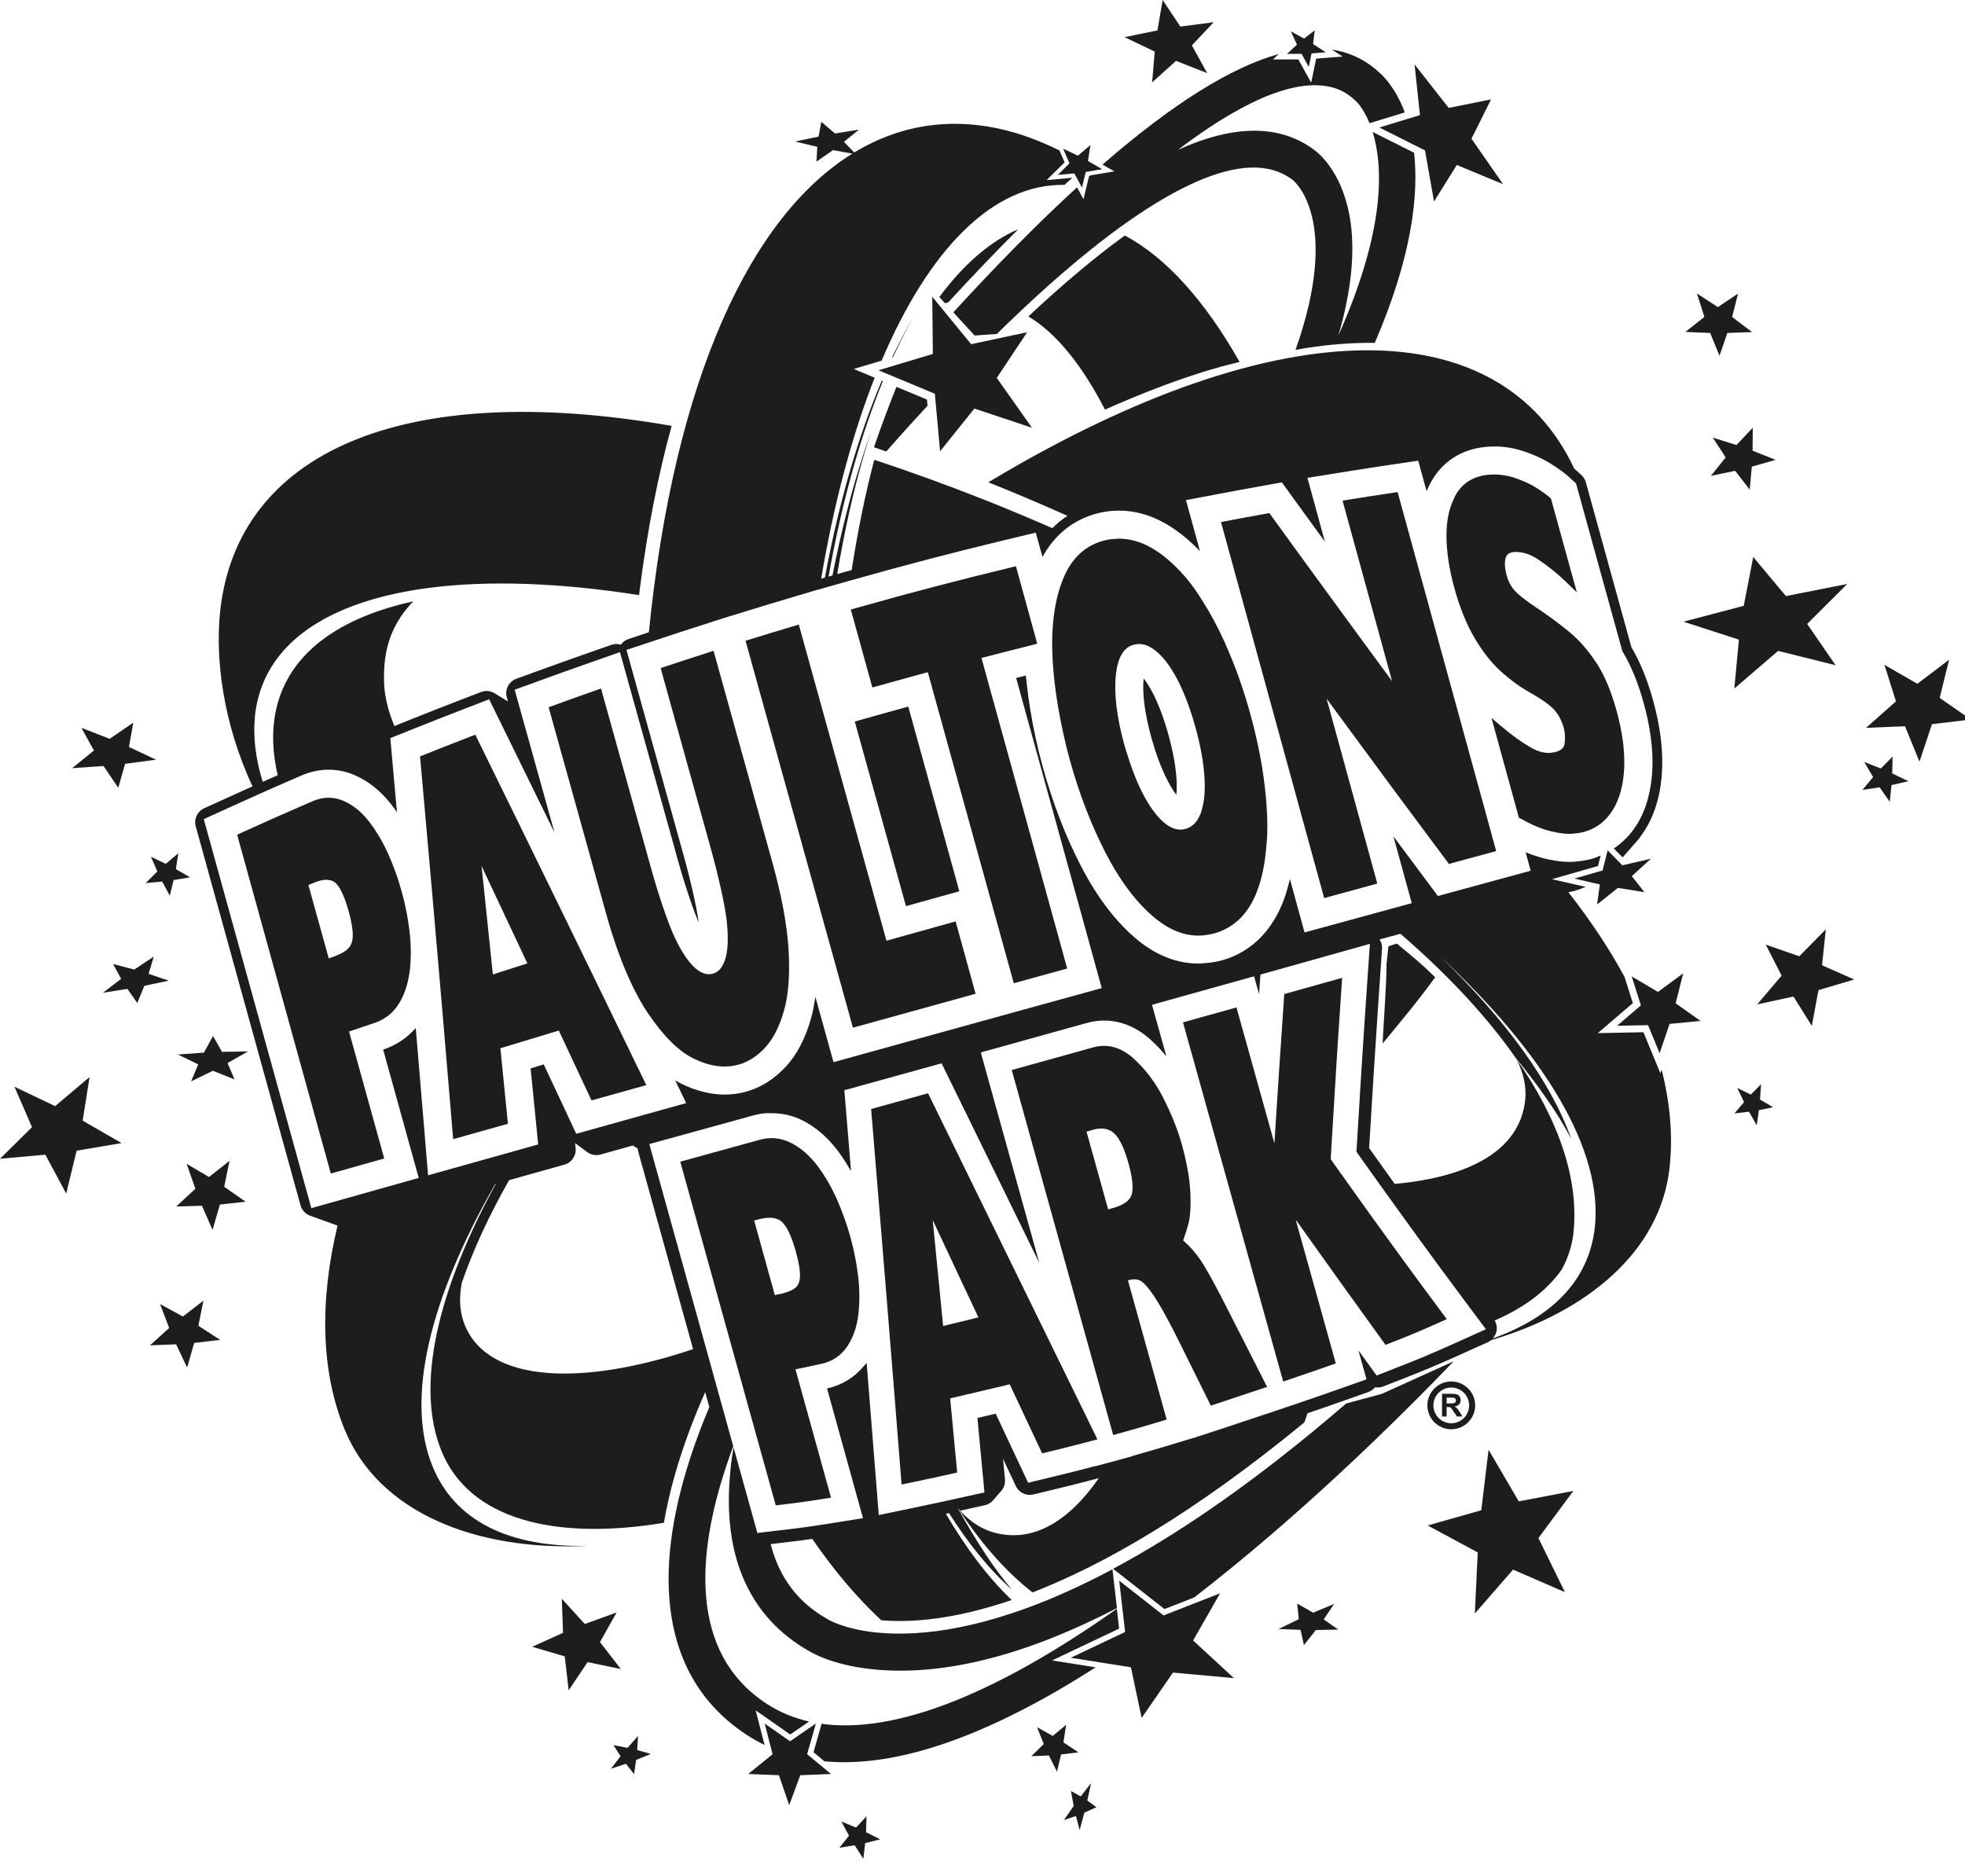 <?xml version="1.0" encoding="UTF-8"?>
<svg id="Layer_1" data-name="Layer 1" xmlns="http://www.w3.org/2000/svg" xmlns:xlink="http://www.w3.org/1999/xlink" viewBox="0 0 1000 954.78">
  <defs>
    <style>
      .cls-1 {
        clip-rule: evenodd;
      }

      .cls-1, .cls-2, .cls-3 {
        fill: #1d1d1b;
      }

      .cls-4 {
        clip-path: url(#clippath);
      }

      .cls-3 {
        fill-rule: evenodd;
      }
    </style>
    <clipPath id="clippath">
      <path class="cls-1" d="m3236.29-399.81c-3.16-2-5.26-1.43-5.51-.5-.16.64.08,1.62,1.55,2.9,12.38,10.87,37.3,36.47,42.1,72.26,5.17,38.6-9.61,70.02-12.19,51.27-1.15-8.32-2.06-16.8-4.47-25.76-1.72-6.44-3.16-11.87-6.62-19.8-1.01-2.31-2.43-4.84-3.55-6.53-7.38-11.18-17.5-9.95-22.88.33-9.47,18.15-6.37,116.61-40.39,111.53-13.36-1.99-10.22-17.5-12.61-56.59-4.48-73.09-48.63-76.97-43.56-79.94,6.13-3.61,20.75,3.64,45.83,4.63,15.38.59,37.59-2.06,42.18-9.48,4.38-7.1-1.14-20.3-17.07-32.23-13.51-10.1-29.77-15.17-16.94-18.63,5.25-1.41,15.79-1.87,24.74-.84,5.06.58,10.77,1.67,13.76,2,2.99.33,3.8-1.56-.31-3.93-9.04-4.59-16.24-6.75-26.66-8.79-60.85-11.89-119.76,28.05-131.58,89.19-9.8,50.62,15.64,100.06,59.33,122.14,5.5,2.78,8.49,3.7,9.07,2.19.17-.4-.09-.98-.72-1.55-4.76-4.27-32.1-21.58-43.69-51.53-2.7-6.96-10.02-26.12-6.26-46.81,1.89-10.41,11.23-17.55,19.65-18.04,26.17-1.54,42.43,28.2,48.51,71.12,6.11,42.99,15.96,54.44,33.53,55.87,24.48,2.01,51.42-27.61,54.13-93.11.3-7.28,1.5-10.35,4-10.31,3.1.04,9.61,22.28,10.58,49.52.5,14.14,4.03,22.25,13.06,9.19,9.02-13.08,16.06-29.68,19.15-45.61,8.84-45.74-10.03-89.6-46.14-114.17m-97.57,18.45s11.48-9.06,20.23-8.87c5.32.13,17.85,7.25,24.28,11.5,3.63,2.39,9.81,8.9,2.39,11.93-8.72,3.58-23.38,1.55-44.84-3.36-13.02-2.98-2.07-11.19-2.07-11.19"/>
    </clipPath>
  </defs>
  <g>
    <g>
      <path class="cls-2" d="m733.85,720.95v-11.58h4.92c1.24,0,2.14.1,2.7.31s1.01.58,1.35,1.11.51,1.14.51,1.82c0,.87-.26,1.59-.77,2.15s-1.27.92-2.29,1.07c.51.29.92.62,1.25.97s.77.98,1.33,1.88l1.41,2.26h-2.8l-1.69-2.52c-.6-.9-1.01-1.47-1.23-1.7s-.46-.39-.7-.48-.64-.13-1.18-.13h-.47v4.83h-2.34Zm2.34-6.68h1.73c1.12,0,1.82-.05,2.1-.14s.5-.26.66-.49.24-.52.24-.87c0-.39-.1-.7-.31-.94s-.5-.39-.88-.45c-.19-.03-.76-.04-1.71-.04h-1.82v2.94Z"/>
      <path class="cls-2" d="m738.56,727.43c-6.7,0-12.16-5.45-12.16-12.16s5.45-12.16,12.16-12.16,12.16,5.45,12.16,12.16-5.45,12.16-12.16,12.16Zm0-21.24c-5.01,0-9.09,4.08-9.09,9.09s4.08,9.09,9.09,9.09,9.09-4.08,9.09-9.09-4.08-9.09-9.09-9.09Z"/>
    </g>
    <g>
      <polygon class="cls-2" points="883.68 226.51 871.65 222.72 878.21 232.81 870.69 242.19 883.03 239.62 890.43 249.17 891.51 237.51 903.61 234.04 891.9 229.4 891.99 217.7 883.68 226.51"/>
      <polygon class="cls-2" points="929.17 472.97 915.67 486.7 898.62 480.8 906.67 496.56 894.23 511.2 912.71 507.19 922.06 522.15 925.43 503.93 943.63 498.52 927.25 491.27 929.17 472.97"/>
      <polygon class="cls-2" points="772.91 764.12 757.54 737.85 753.83 768.65 726.56 776.39 752.03 790.13 750.56 821.2 770 798.87 796.39 810.33 782.91 782.79 800.69 758.82 772.91 764.12"/>
      <polygon class="cls-2" points="555.28 907.49 549.97 914.29 545.02 911.56 546.42 919.13 541.42 926.34 547.57 924.25 549.43 931.46 551.83 922.56 557.99 919.8 553.33 916.39 555.28 907.49"/>
      <polygon class="cls-2" points="541.18 886.81 542.56 877.85 535.74 883.51 527.76 879.07 531.18 887.62 524.87 893.83 533.8 893.46 537.89 901.72 539.98 892.95 548.82 891.86 541.18 886.81"/>
      <polygon class="cls-2" points="440.99 924.4 435.63 930.14 428.16 927.07 432.05 934.27 427.15 940.44 434.94 939.13 439.36 946.05 440.29 938.06 447.94 936.13 440.72 932.49 440.99 924.4"/>
      <polygon class="cls-2" points="410.76 892.81 415.2 877.2 402.05 886.22 389.15 877.21 392.32 889.48 393.18 892.82 380.77 902.88 396.4 903.5 401.63 918.74 407.28 903.5 422.92 902.88 414.25 895.7 410.76 892.81"/>
      <polygon class="cls-2" points="678.94 816.32 668.23 820.8 660.14 816.13 660.96 824.08 650.67 829.09 661.86 829.52 663.57 837.29 669.66 829.6 681.03 829.4 673.63 824.2 678.94 816.32"/>
      <path class="cls-2" d="m703.25,709.41l-18.19,4.91c-45.9,39.6-85.27,66.33-118.6,84.13l26.15,20.49,15.15-5.93c53.34-41.22,101.74-88.64,132.05-120.17l-36.56,16.56Z"/>
      <polygon class="cls-2" points="620.9 810.92 599.56 819.27 592.14 822.18 569.57 804.49 572.58 830.6 544.92 843.72 561.13 846.29 575.53 848.58 581 874.34 596.93 851.27 627.95 854.09 607.18 834.93 620.9 810.92"/>
      <path class="cls-2" d="m557.58,848.6l-22.17-3.52,34.11-16.18-1.16-10.07c-52.2,36.79-106.03,63.49-148.36,58.77-.64-.07-1.24-.22-1.87-.31l-4.13,14.53,5.57,4.61c40.89,3.87,89.8-16.96,138.01-47.81Z"/>
      <path class="cls-2" d="m496.37,605.62c-.8-1.63-1.6-3.26-2.39-4.89-6.97-14.24-13.93-28.48-20.91-42.72l-.78-1.59-28.97,8.02.15,1.76c1.72,20.88,3.49,42.32,5.27,64.12.17,2.11.34,4.21.52,6.33.58,7.08,1.16,14.18,1.74,21.33,1.1,13.59,2.21,27.31,3.32,41.1.47,5.86.94,11.72,1.41,17.6l.02.31c.96,12.02,1.92,24.07,2.87,36.14l.19,2.43,2.35-.49c4.18-.87,7.44-1.56,10.59-2.23.33-.07.66-.14.98-.21,1.68-.36,3.37-.73,5.15-1.12,2.23-.49,4.61-1.01,7.42-1.64l1.82-.4-.18-1.88c-1.06-11.31-1.74-18.43-2.62-27.68-.01-.14-.03-.27-.04-.41-.13-1.4-.27-2.86-.42-4.38-.07-.73-.14-1.42-.21-2.18l-.12-1.24,1.21-.28,7.69-1.8c.46-.11.89-.21,1.35-.31,3.89-.91,7.55-1.77,11.55-2.72.5-.12.97-.23,1.48-.35,1.85-.44,3.79-.91,5.91-1.42l1.13-.28.5,1.06,16,34.1,1.67-.4c9.72-2.35,14.42-3.54,23.98-6.07l2.49-.66-22.35-45.67-.31-.64-1.37-2.8-9.72-19.87c-9.45-19.32-18.91-38.64-28.37-57.96Zm-.15,65.29l-7.58,1.85-2.89.7-4.19,1.02-1.6.39-.16-1.64c-1.7-17.4-2.87-29.33-4.32-43.99l-.81-8.25,3.52,7.5,18.98,40.42.74,1.58-1.69.42Z"/>
      <path class="cls-2" d="m407.5,696.38c3.39-.71,6.23-1.31,10.52-2.25,5.62-1.23,10.05-4.22,13.18-8.9,3-4.5,4.89-9.96,5.62-16.24.72-6.09.69-12.57-.09-19.26-.76-6.62-2.09-13.36-3.93-20.04-1.87-6.77-4.24-13.35-7.02-19.57-2.81-6.28-6.15-11.99-9.93-16.96-3.88-5.1-8.33-8.95-13.25-11.45-3.2-1.63-6.54-2.45-9.93-2.45-1.99,0-4.04.28-6.09.85-15.34,4.23-23.01,6.35-38.35,10.57l-2.04.56,24.78,89.21,2.5,8.98,2.53,9.11,10.1,36.36.54,1.94,3.62,13.03,4.53,16.3,1.23-.14.57-.07c1.96-.23,3.68-.44,5.32-.64,6.6-.82,11.19-1.51,18.68-2.7l2.33-.37-15.55-56.11-2.15-7.75-.41-1.47,1.49-.31c.43-.09.81-.17,1.21-.25Zm-10.1-37.9l-1.75.39h-.05s-1.28.3-1.28.3l-.36-1.31-3.4-12.26-6.38-23.02-.39-1.41,1.42-.35,1.39-.35c1.83-.46,3.52-.7,5.02-.7,2.5,0,4.54.65,6.06,1.93,2.68,2.24,5.14,7.4,7.34,15.33,1.49,5.37,2.19,9.59,2.09,12.55-.09,2.61-.79,4.46-2.14,5.67-1.52,1.36-4.07,2.46-7.58,3.24Z"/>
      <polygon class="cls-2" points="324.69 883.52 319.36 889.57 312.17 888.18 315.8 893.84 310.92 900.2 318.52 897.67 322.68 902.97 323.73 895.73 331.19 892.67 324.28 890.72 324.69 883.52"/>
      <polygon class="cls-2" points="305.33 835.75 313.79 820.68 297.6 826.54 285.92 813.69 286.53 831.03 270.85 838.14 287.4 843.02 289.4 860.28 299.03 845.94 315.95 849.47 305.33 835.75"/>
      <polygon class="cls-2" points="896.21 551.8 891 557.1 884.11 553.72 887.54 560.92 882.71 566.65 890.08 565.81 894 572.73 895.12 565.01 902.33 563.53 895.69 559.62 896.21 551.8"/>
      <polygon class="cls-2" points="987.11 355.2 991.92 335.75 975.76 348.03 959.01 338.37 964.86 356.97 949.65 370.43 969.47 369.64 976.84 387.66 983.2 368.56 1002.97 366.21 987.11 355.2"/>
      <polygon class="cls-2" points="963.16 385.07 957.18 391.13 948.71 387.82 953.24 395.49 947.82 402.03 956.56 400.71 961.7 408.07 962.6 399.58 971.17 397.59 962.96 393.65 963.16 385.07"/>
      <polygon class="cls-2" points="103.53 661.98 93.08 670.04 81.46 663.7 86.09 675.89 76.33 684.72 89.63 684.21 95.24 696.01 98.81 683.49 112.02 681.94 100.95 674.74 103.53 661.98"/>
      <path class="cls-2" d="m178.73,396.9h.03c.06.04.13.04.19.07-.07-.03-.15-.04-.22-.07Z"/>
      <path class="cls-2" d="m179.05,397.02s-.07-.04-.07-.04c0,0,.03.02.06.04h0Z"/>
      <polygon class="cls-2" points="80.07 443.56 74.13 449.44 82.54 448.67 86.41 455.89 88.36 447.91 96.71 446.52 89.49 442.34 90.77 434.24 84.36 439.66 76.81 436.05 80.07 443.56"/>
      <polygon class="cls-2" points="75.63 495.64 78.26 486.86 68.33 493.46 57.54 490.64 61.66 498.2 52.37 505.26 64.83 503.3 69.86 510.48 73.47 501.73 85.88 499.11 75.63 495.64"/>
      <path class="cls-2" d="m190.66,520.6c5.42-1.82,9.67-5.27,12.63-10.25,2.46-4.13,4.08-8.95,4.93-14.29.14-.88.31-1.75.4-2.66.65-6.28.57-12.88-.23-19.63-.8-6.68-2.14-13.45-3.99-20.13-1.87-6.74-4.23-13.26-7-19.37-2.8-6.18-6.09-11.69-9.8-16.4-3.84-4.87-8.23-8.36-13.05-10.37-2.38-.99-4.83-1.5-7.29-1.5-2.72,0-5.52.62-8.32,1.83-4.48,1.94-8.23,3.57-11.73,5.11-2.27.99-4.46,1.96-6.62,2.92-1.04.46-2.08.93-3.13,1.39-4.48,2-9.19,4.13-15.13,6.83l-1.65.75,47.67,172.45,12.28-3.46,14.91-4.2-5.42-19.56-12.13-43.76-.36-1.3,1.28-.43,11.75-3.97Zm-13.24-38.07c-1.48,1.58-3.97,3.02-7.39,4.28l-1.25.46-1.46.54-.42-1.5-9.61-34.65-.34-1.22,1.17-.48,1.78-.73c2.4-.98,4.51-1.48,6.28-1.48.18,0,.33.06.51.07,1.41.09,2.65.45,3.63,1.18,1.6,1.21,3.94,4.39,6.4,12.34.23.76.47,1.51.7,2.36,1.47,5.31,2.18,9.54,2.1,12.59-.07,2.75-.76,4.8-2.12,6.24Z"/>
      <polygon class="cls-2" points="45.58 548.17 28.06 562.97 7.35 553.1 16.29 573.67 0 589.76 23.08 587.68 33.68 607.48 39 585.64 61.87 581.78 42.07 570.36 45.58 548.17"/>
      <polygon class="cls-2" points="116.81 590.83 106.37 599.04 94.99 592.34 99.42 605.02 89.67 614.06 102.79 613.68 108.17 625.98 111.9 613.06 124.96 611.61 114.1 604.01 116.81 590.83"/>
      <polygon class="cls-2" points="108.42 527.28 103.75 535.76 90.51 536.69 100.88 541.72 97.25 550.38 108.32 544.97 119.34 549.37 115.79 541.05 126.23 535.11 112.97 535.35 108.42 527.28"/>
      <polygon class="cls-2" points="52.65 389.85 60.2 400.95 63.65 388.75 79.44 386.65 65.61 380.18 67.84 367.78 55.81 376.03 41.42 370.42 47.81 381.98 36.68 390.97 52.65 389.85"/>
      <path class="cls-2" d="m407.07,425.8l8.28,29.84,18.71,67.4,2.03-.56c23.34-6.47,35.02-9.69,58.36-16.14l2.04-.56-10.17-36.82-2.04.56c-12.9,3.57-19.89,5.52-31.78,8.87l-1.38.39-.38-1.38-19.52-70.41-5.07-18.28-8.12-29.29-3.02-10.88-.76-2.74-1.5-5.43-.83-2.99-5.41-19.5-2.06.61c-9.25,2.76-13.87,4.16-23.09,7.02l-1.96.6,27.56,99.28.11.39Z"/>
      <path class="cls-2" d="m598.75,396.78c-.39-6.57-1.74-14.13-4.03-22.47-1.31-4.75-2.75-9.18-4.29-13.16-.51-1.32-1.04-2.61-1.58-3.84-1.97-4.52-4.06-8.29-6.24-11.21-.21-.28-.41-.55-.61-.8-.76,7.72.57,17.89,3.97,30.24,2.05,7.47,4.39,13.78,6.94,19.14,1.76,3.7,3.6,7.02,5.58,9.67.05.07.1.14.15.2.16-1.44.25-3.2.21-5.33,0-.43-.03-.9-.05-1.36-.02-.37-.02-.71-.04-1.09Z"/>
      <polygon class="cls-2" points="476.21 362.06 476.32 362.48 476.21 362.06 476.21 362.06"/>
      <rect class="cls-2" x="477.1" y="365.05" width="0" height=".46"/>
      <polygon class="cls-2" points="870.31 169.46 875.06 181.08 879.05 169.47 891.62 169 881.48 161.33 884.49 149.43 874.25 156.29 863.58 149.39 867.37 161.3 857.72 168.93 870.31 169.46"/>
      <polygon class="cls-2" points="904.89 331.28 934.13 338.56 919.68 317.56 940.07 297.2 908.87 303.38 892.23 283.49 887.4 308.33 856.71 316.41 884.94 325.55 882.61 350.43 904.89 331.28"/>
      <polygon class="cls-2" points="825.62 440.41 823.8 438.56 818.72 433.38 818.32 432.96 818.13 432.77 817.99 433.34 817.85 433.92 815.56 443.03 801.19 447.15 810.93 449.38 814.17 450.12 812.78 460.34 823.36 451.9 836.87 454.09 830.44 445.91 840.17 437.05 825.62 440.41"/>
      <path class="cls-2" d="m706.57,481.63l-.95,9c-.09,12.54-1.45,28.4-2.01,40.49,9.63-11.69,18.42-22.19,26.75-33.74-8.04-7.86-10.15-9.32-19.53-17.17l-4.26,1.42Z"/>
      <path class="cls-2" d="m591.84,558.47c-3.73-7.22-8.16-13.21-13.14-18.01-.76-.74-1.51-1.52-2.3-2.2-4.62-3.96-9.51-5.97-14.54-5.97-1.81,0-3.68.26-5.54.78l-41.44,11.52,7.55,27.16,1.82,6.57,1.59,5.71,24.56,88.4.79,2.83.24.86,15.08,54.26,2.03-.57.28-.08.43-.12c1.2-.33,2.32-.65,3.39-.94,6.7-1.88,11.24-3.21,19.11-5.57l1.98-.6-7.74-27.82-5.47-19.66-3.66-13.15-1.07-3.85-.33-1.18-.64-2.32-.4-1.43-.41-1.47,1.49-.31c.63-.13,1.24-.2,1.81-.2s1.17.09,1.72.23c.42.11.82.23,1.21.42.26.12.57.33.93.6.27.2.55.43.88.74.7.65,1.55,1.59,2.56,2.86.84,1.06,1.78,2.35,2.86,3.96.64.96,1.36,2.14,2.09,3.34,1.13,1.86,2.33,3.94,3.67,6.39,2.15,3.92,4.55,8.58,7.22,13.96l15.74,31.8,1.73-.57c6.5-2.13,10.85-3.59,15.87-5.28l.68-.23,10.36-3.47-1.13-2.22c-7.4-14.51-11.1-21.81-18.52-36.42-6.8-13.46-11.54-22.06-14.5-26.3-2.42-3.46-5.06-6.47-7.86-8.93l-.74-.65.34-.92c.94-2.55,1.76-5.16,2.42-7.76.92-3.61,1.23-8.76.95-15.76-.02-.52-.09-1.09-.13-1.62-.23-3.75-.81-7.86-1.7-12.3-.65-3.27-1.43-6.66-2.44-10.27-2.2-7.89-5.47-16.05-9.71-24.27Zm-15.99,49.77c-1.02,2.85-4.04,5.02-8.97,6.45l-1.54.44-1.39.4-.39-1.39-10.24-36.82-.38-1.37,1.36-.39,1.48-.42c1.62-.5,3.19-.76,4.63-.76,2.4,0,4.49.7,6.19,2.09,2.87,2.34,5.44,7.51,7.64,15.38,2.7,9.69,2.36,14.25,1.6,16.38Z"/>
      <path class="cls-2" d="m679.9,545.04c.4-6.28.8-12.43,1.19-18.52.57-8.74,1.15-17.37,1.73-25.81l.21-3.04-29.46,8.26-.1,1.5c-.87,12.55-1.73,25.33-2.6,38.48-.11,1.74-.23,3.49-.34,5.25-.48,7.33-.96,14.74-1.44,22.39l-.53,8.41-2.26-8.12-5.14-18.44-.35-1.25-11.56-41.41-16.35,4.57-3.35.93-7.52,2.1,6.4,22.94,2.68,9.62,41.92,150.24,2.11-.71c7.17-2.43,11.55-3.92,17.49-6,1.63-.57,3.35-1.18,5.31-1.87l1.86-.66-3.23-11.57-15-53.76-2.19-7.86,4.73,6.65c6.56,9.21,12.87,18.05,19.06,26.67,1.83,2.55,3.63,5.06,5.44,7.57,5.25,7.3,10.43,14.49,15.54,21.55l.96,1.33,1.51-.59c10.84-4.25,16.3-6.5,27.24-11.43l2.42-1.09-1.6-2.15c-13.34-17.85-26.3-35.68-37.91-51.83-1.99-2.78-3.92-5.47-5.83-8.14-4.79-6.7-9.32-13.06-13.46-18.89l-.29-.41.03-.5c.9-15.45,1.8-30.18,2.7-44.41Z"/>
      <path class="cls-2" d="m466.02,373.36l-.07-.26-.75-2.71-.06-.23-1.66-6-1.26-4.56c-3.68,1.02-7.49,2.08-12.37,3.45l-13.08,3.67-1.77.49,1.29,4.66,7.04,25.41,17.72,63.9c.42-.12.84-.23,1.26-.35,2.21-.62,4.44-1.24,6.77-1.89,3.42-.95,7.07-1.96,11.41-3.17l2.55-.71,5.06-1.4.11-.03-20.69-74.85-1.5-5.43Z"/>
      <polygon class="cls-2" points="856.58 495.41 843.73 504.84 830.38 496.94 835.06 511.7 834.21 512.42 822.95 522.07 838.2 521.78 838.71 521.77 844.6 536.05 849.65 521.12 865.39 519.59 852.75 510.66 856.58 495.41"/>
      <path class="cls-2" d="m330.13,516.22c7.61,11.25,15.33,18.88,22.96,22.59,5.45,2.65,10.73,4,15.69,4,2.41,0,4.78-.32,7.04-.95,5.04-1.4,9.66-4.39,13.76-8.89,4.06-4.47,7.26-10.87,9.52-19.02,2.22-8.05,2.96-18.46,2.18-30.95-.77-12.39-3.49-27.04-8.08-43.57l-30.06-108.19-2.09.67c-9.19,2.95-13.78,4.44-22.94,7.49l-1.91.64,25.81,92.82c3.24,11.65,7.11,28.17,7.94,36.93.79,8.26.45,14.58-1.01,18.79-1.34,3.87-3.31,6.13-6.04,6.94-.76.21-1.43.3-2.1.3-2.19,0-4.39-.94-6.73-2.88-3.39-2.81-6.92-7.97-10.48-15.35-3.76-7.79-8.95-23.8-12.17-35.37l-5.82-20.91-19.74-70.89-2.13.75c-9.09,3.19-13.63,4.81-22.69,8.11l-1.84.67,29.34,105.33c1.57,5.63,3.22,10.92,4.94,15.92,2.6,7.55,5.38,14.35,8.31,20.43,2.35,4.85,4.78,9.27,7.32,13.14.34.51.67.97,1.01,1.47Z"/>
      <path class="cls-2" d="m283.21,524.87l1.18-.35.52,1.12c5.81,12.39,9.13,19.47,15.35,32.78l.77,1.64,26.35-7.36,1.52-.43-1.12-2.32c-.36-.75-.72-1.48-1.08-2.23-14.22-29.33-28.35-58.36-42.27-86.89-14.13-28.96-28.06-57.42-41.69-85.16l-.86-1.75-1.8.69c-9.97,3.85-14.94,5.81-24.86,9.78l-1.46.58.14,1.59c.22,2.43.43,4.81.65,7.23,3.66,40.78,7.08,79.82,10.33,117.88.31,3.66.62,7.3.93,10.94,1.56,18.36,3.09,36.54,4.59,54.57l.21,2.59,27.87-7.82-.18-1.78c-.97-9.79-1.64-16.48-2.39-24.05-.29-2.92-.6-6.01-.94-9.43-.07-.68-.13-1.31-.2-2.02l-.12-1.17,1.12-.34c10.52-3.2,16.94-5.14,27.43-8.29Zm-30.71-29.46l-1.68.54-.18-1.75c-1.84-17.77-3.11-29.98-4.7-45.09l-.88-8.37,3.59,7.62c6.3,13.35,11.47,24.36,19.04,40.48l.69,1.47-1.55.49c-5.28,1.69-9.13,2.93-14.34,4.61Z"/>
      <polygon class="cls-2" points="544.27 83.14 538.32 89.02 546.71 88.26 547.18 89.12 549.74 93.86 550.62 95.49 551.38 92.37 552.55 87.51 557.8 86.63 560.89 86.11 559.39 85.24 553.68 81.94 554.94 73.83 548.56 79.24 541.01 75.64 542.03 77.99 544.27 83.14"/>
      <path class="cls-2" d="m518.22,116.66c-14.38,6.15-27.89,17.96-40.19,34.52l2.89,3.16c.54-.14,1.1-.32,1.64-.45,12.31-13.39,24.21-25.81,35.66-37.24Z"/>
      <path class="cls-2" d="m562.34,208.47c15.43-6.9,43.2-18.42,68.51-24.25-17.41-30.73-37.22-53.11-58.45-64.35-15,10.88-31.44,24.67-49.06,41.19,14.08,8.36,27.27,24.69,39,47.41Z"/>
      <path class="cls-2" d="m453.99,181.93l.52-.16c3.24-7.08,6.58-13.83,10.09-20.06-3.69,6.26-7.21,13.06-10.62,20.22Z"/>
      <path class="cls-2" d="m444.77,227.63l6.24,2.16c3.22-3.66,6.48-7.33,9.77-10.98,3.8-4.23,7.52-8.25,11.24-12.29l-.29-3.17-15.53-6.46c-3.46,8.7-7.85,20.16-11.43,30.75Z"/>
      <path class="cls-2" d="m554.77,89.3c-.2.18-.4.36-.6.54l-2.78,11.56-3.28-6.07c-19.47,17.84-40.48,39.08-62.95,63.63l10.82,11.81,11.32-.8c60.9-59.87,108.89-89.44,137.63-84.08,4.64.87,8.87,2.69,12.58,5.43l.26.18c.35.26,25.25,19.65,1.53,86.54,12.36-2.22,26.16-3.71,40.34-3.54,18.95-43.98,22.38-75.24,20-96.75l-21.09-10.59c5.22,16.82,6.96,48.85-17.44,103.59,8.19-28.07,8.25-48.26,5.41-62.35-4.41-21.84-15.76-30.76-18.12-32.4-17.15-12.58-40.3-12.74-68.97.28,30.28-22.93,57.04-35.9,76.38-32.3,5.37,1,9.91,3.35,13.87,7.17l.5.45c.14.12,3.66,3.43,6.78,11.1l17.96-5.47c-4.59-12.25-10.72-18.31-12.55-19.92-6.51-6.22-14.28-10.2-23.1-11.85-.47-.09-.96-.13-1.43-.2l5.44,3.53-13.47,1.05-2.54,12.25-6.56-11.86h-12.87l2.92-2.73c-24.4,6.76-54.36,25.57-89.67,56.25l6.01,3.48-12.31,2.06Z"/>
      <path class="cls-2" d="m623.32,327.04c-3.42-7.61-7.13-14.49-11.03-20.71-1.95-3.1-3.93-6.09-5.98-8.82-2.33-3.1-4.77-5.82-7.27-8.35-4.19-4.26-8.58-7.8-13.16-10.39-5.42-3.07-10.98-4.62-16.5-4.62-.33,0-.67.04-1,.06-1.82.06-3.65.25-5.46.65-2.77.6-5.32,1.57-7.68,2.84-6.45,3.47-11.34,9.39-14.57,17.74-4.25,10.99-5.92,24.73-4.96,40.82.61,10.29,2.13,21.03,4.36,32.03,1.22,6.01,2.59,12.07,4.29,18.23,4.77,17.32,10.95,33.37,18.35,47.69,7.47,14.45,15.98,25.64,25.29,33.24,7.1,5.79,14.46,8.73,21.87,8.73,1.12,0,2.25-.1,3.39-.23,1.52-.18,3.05-.45,4.57-.86,10.04-2.79,17.3-9.83,21.69-20.96,2.72-6.91,4.32-15.06,4.99-24.14.12-1.61.31-3.15.37-4.83.12-3.58.1-7.3-.09-11.17-.73-15.72-3.55-32.62-8.39-50.23-3.56-12.97-7.96-25.32-13.09-36.7Zm-10.48,78.73c-.23,2.19-.63,4.15-1.13,5.97-.22.8-.42,1.62-.69,2.34-.12.32-.29.57-.42.88-1.63,3.72-4.07,6.09-7.35,6.91-.51.14-1.39.36-2.57.36-4.39,0-8.97-3.15-13.6-9.36-5.11-6.85-9.5-16.41-13.17-28.17-.56-1.79-1.14-3.48-1.67-5.38-3.95-14.35-5.41-26.48-4.35-36.07.96-8.62,3.93-13.68,8.83-15.04.25-.07.47-.12.65-.16.78-.18,1.59-.28,2.37-.28,1.96,0,3.85.55,5.79,1.68,2.91,1.69,5.77,4.42,8.52,8.11,2.82,3.79,5.47,8.51,7.87,14.03,2.43,5.57,4.63,11.94,6.55,18.92,2.55,9.29,4.07,17.84,4.52,25.41.21,3.6.15,6.87-.15,9.83Z"/>
      <path class="cls-2" d="m736.49,438.55l.87,1.16,24.06-6.56-7.34-26.74-1.9-6.92-18.86-68.68-15.68-57.1-2.1-7.65-3.06-11.15-1.23-4.47-1.86.28c-9.55,1.43-14.31,2.17-23.84,3.7l-2.32.37,1.27,4.64,1.22,4.47.06.22,20.61,75.11,2.04,7.43-4.56-6.2c-10.98-14.92-22.01-30-33.26-45.43-3.61-4.95-7.22-9.91-10.89-14.95-1.88-2.58-3.79-5.21-5.68-7.83-.15-.21-.31-.42-.46-.63-.75-1.04-1.5-2.06-2.25-3.1-1.53-2.11-3.02-4.16-4.56-6.29l-.78-1.08-1.3.23c-8.45,1.51-12.67,2.29-21.09,3.89l-2.24.43,3.42,12.45.79,2.88.3,1.08.81,2.94.1.36,1.21,4.42,5.33,19.41,2.92,10.65,33.48,122.04,1.7,6.18,2.46,8.97,6.94-1.89,5.15-1.41,14.95-4.08-23.77-86.68-2.04-7.45,4.57,6.23c19.32,26.33,38.44,52.16,56.84,76.79Z"/>
      <path class="cls-2" d="m773.75,416.56c1.13.65,2.24,1.24,3.34,1.81,4.18,2.16,8.14,3.73,11.77,4.6,3.97.96,7.14,1.43,9.67,1.43.43,0,.84-.01,1.23-.04,2.56-.18,4.72-.51,6.44-.98,6.23-1.73,11.12-5.52,14.66-11.29,3.44-5.61,5.36-12.86,5.71-21.56.34-8.53-.98-18.27-3.93-28.95-2.66-9.63-5.99-17.62-9.9-23.75-.3-.48-.64-.91-.95-1.38-.1-.15-.21-.31-.32-.46-3.63-5.34-7.75-10.05-12.33-13.93-.76-.64-1.61-1.32-2.42-1.98-4.59-3.71-10.09-7.71-16.85-12.18-4.19-2.83-7.29-5.35-9.2-7.5-1.79-2.02-3.12-4.6-3.97-7.68-.91-3.31-1.09-6.17-.54-8.52.44-1.84,1.57-2.81,3.68-3.14.66-.1,1.32-.15,1.99-.15.39,0,.81.08,1.21.11,3.07.26,6.32,1.47,9.71,3.7,4.92,3.24,9.69,7.08,14.17,11.41l5.55,5.36-6.37-23.07-6.8-24.64-.45-.41c-1.38-1.28-3.62-2.91-6.83-4.98-3.21-2.07-7.1-3.85-11.54-5.3-3.28-1.06-6.65-1.6-10.02-1.6-1.32,0-2.66.08-3.98.25-6.9.88-12.12,4.2-15.5,9.87-.5.83-.88,1.76-1.3,2.67-1.75,3.74-2.88,8.06-3.32,12.98-.15,1.67-.26,3.37-.26,5.16.02,8.15,1.37,17.18,4.03,26.86,2.76,10.02,6.24,18.61,10.34,25.53,4.12,6.95,8.59,12.62,13.27,16.85,4.92,4.44,10.06,8.16,15.27,11.07,4.91,2.74,8.55,5.26,11.13,7.7,2,1.89,3.54,4.25,4.69,7.15.36.92.69,1.89.98,2.92.63,2.29.78,4.93.45,7.86-.15,1.4-.83,3.4-4.9,4.45-.18.04-.36.03-.54.07-.9.18-1.8.33-2.7.33-2.85,0-5.76-.87-8.9-2.65-4.65-2.64-9.7-6.26-15-10.75l-5.2-4.41,13.95,50.76.76.44Z"/>
      <path class="cls-2" d="m525.76,328.16l2.1-.53-10.84-39.44-1.99.48c-26,6.24-51.93,13.05-77.19,20.2-.35.1-.71.19-1.05.29-.59.17-1.2.32-1.79.49l-2.02.57.05.18.24.86,1.76,6.36.2.74.75,2.72.23.82,1.46,5.27,2.64,9.56,3.64,13.17,2.04-.57c6.63-1.86,11.32-3.16,16.34-4.54,2.62-.72,5.33-1.46,8.47-2.31l1.37-.37.38,1.37,1.61,5.84,3.28,11.86.12.44.71,2.57.13.46,1.4,5.08,36.12,130.69,27.19-7.49-38.73-140.3-4.52-16.37-.39-1.39,1.4-.36c9.14-2.38,14.74-3.81,24.87-6.34Z"/>
      <path class="cls-2" d="m844.93,546.15l-8.57-20.79-23.24.45,17.85-15.27-4.21-13.29c-7.7-14.28-17.27-28.71-28.61-43.15,1-.2,2.02-.38,2.97-.64,2.01-.56,3.93-1.27,5.81-2.08l-13.5-3.09-3.61-.83.35-.1,2.02-.58,15.12-4.33,5.92-1.69.83-3.3.52-2.06c-1.45.6-2.88,1.27-4.43,1.7-2.75.75-5.81,1.24-9.35,1.49-.73.05-1.48.08-2.26.08s-1.58-.04-2.39-.09c-3.1-.2-6.53-.75-10.62-1.74-.81-.2-1.65-.48-2.48-.72-2.16-.64-4.36-1.38-6.65-2.34l1.21,4.4.61,2.24.75,2.74-2.75.75-42.59,11.61-1.87.51-1.16-1.55-.2-.27-5.31-7.12c-5.28-7.07-10.61-14.22-15.98-21.44l4.32,15.76,3.81,13.9.45,1.62.75,2.74-2.74.75-1.97.54-13.7,3.74-5.49,1.5-27.9,7.62-2.74.75-.75-2.74-5.65-20.6-1.04-3.79c-.19.82-.43,1.58-.63,2.38-.86,3.33-1.83,6.54-3,9.52-.05.13-.12.25-.17.38-1.65,4.12-3.67,7.83-5.99,11.17-6.17,8.9-14.59,15.04-24.89,17.9-2.79.77-5.61,1.17-8.43,1.39-1.13.09-2.27.23-3.4.23-10.83,0-21.23-4.01-30.91-11.92-10.83-8.84-20.57-21.54-28.95-37.74-7.85-15.19-14.39-32.16-19.43-50.45-2.71-9.84-4.78-19.56-6.34-29.1-.68-4.19-1.26-8.33-1.71-12.44-.18-1.65-.42-3.32-.57-4.95-1.72.43-3.34.84-4.92,1.25l1.26,4.56,2.08,7.53.74,2.68,3.82,13.84,15,54.34,14.37,52.07,5.54,20.08.76,2.74-.77.21-1.36.38-.61.17-43.92,12.1h0s-2.7.75-2.7.75l-13.04,3.6c-23.34,6.44-35.01,9.67-58.35,16.13l-4.85,1.35-5.68,1.57-2.31.64-.18.05-2.74.76-.76-2.74-4.59-16.55-.37-1.35-3.06-11.01-.44-1.6c-.1.78-.25,1.5-.37,2.26-.45,2.88-.99,5.63-1.69,8.15-2.85,10.32-7.12,18.67-12.71,24.81-5.95,6.52-12.83,10.91-20.47,13.03-3.55.99-7.23,1.49-10.92,1.49-7.1,0-14.46-1.83-21.89-5.44-.56-.27-1.11-.6-1.67-.9-.54-.29-1.07-.55-1.61-.87l1.1,2.28,3.01,6.21,1.48,3.06-3.28.91-9.71,2.71-6.79,1.89-22.76,6.36-8.97,2.5-2.14.6-2.32.65-1.02-2.18-4.86-10.4-2.81-6-2.6-5.55-5.16-11.03-.07-.15-6.69,2.02c.16,1.6.31,3.14.47,4.68.27,2.68.54,5.4.82,8.22.36,3.64.75,7.51,1.2,12.12l.84,8.5.28,2.82.02.25.21,2.12-2.3.64-2.37.67-48.04,13.47-3.31.93-.18-2.12-.11-1.31-1.36-16.35v-.03c-.61-7.33-1.25-14.82-1.87-22.2-.52-6.15-1.03-12.3-1.55-18.49-.24-2.8-.46-5.55-.7-8.35h0c-.06-.65-.11-1.29-.16-1.95-.12-1.41-.23-2.78-.35-4.19-4.36,5.04-9.92,8.77-16.36,10.93l-.23.08,4.47,16.13,12.87,46.45.2.72.56,2.01-2.72.77-35,9.86-10.35,2.91-3.83,1.08-2.75.77-.76-2.75-53.33-192.9-.65-2.34,2.21-1.01,10.52-4.79c5.5-2.5,9.95-4.52,14.14-6.39.04-.02.09-.04.09-.04,1.55-.69,3.03-1.35,4.5-2.01,2.38-1.06,4.79-2.12,7.33-3.23,3.24-1.42,6.72-2.93,10.79-4.7,4.58-1.99,9.29-2.99,13.99-2.99,4.36,0,8.66.87,12.78,2.59,5.4,2.25,10.34,5.68,14.77,10.18,1.38,1.41,2.72,2.91,4,4.52,1.09,1.38,2.15,2.83,3.19,4.35-.15-1.65-.3-3.35-.45-5.01-.61-6.81-1.22-13.62-1.84-20.55l-.9-10.05-.19-2.11,1.96-.78,2.16-.86,7.19-2.88c9.98-3.99,14.98-5.96,25.01-9.84l11.55-4.46,2.43-.94,1.15,2.34,1.97,4.01,3.5,7.13c7.31,14.89,14.72,30.01,22.17,45.24,1.49,3.05,2.97,6.07,4.47,9.13l-2.43-8.73-6.02-21.59-11.11-39.86-.71-2.54,2.47-.9,11.78-4.28c9.11-3.31,13.68-4.94,22.83-8.15l13.63-4.8,2.87-1.01.81,2.93,1.07,3.84,9.24,33.16,18.53,66.56c2.04,7.33,4.8,16.13,7.37,23.28,1.07,2.97,2.11,5.68,3.05,7.84-.26-2.06-.68-4.55-1.21-7.27-1.51-7.82-3.9-17.66-6.09-25.56l-21.11-75.89-5.1-18.35-2.52-9.05-.73-2.61,2.57-.85,8.26-2.75,3.96-1.31c9.22-3.07,13.84-4.57,23.09-7.54l5.28-1.69v-.05s2.62-.82,2.62-.82l2.26-.7,3.24-1.04,2.79-.86v.03s4.27-1.32,4.27-1.32c9.28-2.88,13.93-4.29,23.24-7.06l13.22-3.94,2.78-.83v.04s.58-.16.58-.16l1.22-.35.59-.17,1.9-.54,1.83-.52,2.61-.74,5.98-1.7c.46-.13.94-.25,1.41-.38,25.9-7.36,52.52-14.34,79.2-20.74l12.73-3.06,2.68-.64.73,2.65,2.68,9.74c2.67-4.94,5.98-9.12,9.8-12.57,2.57-2.33,5.4-4.29,8.45-5.9,3.44-1.81,7.13-3.22,11.14-4.09,3.18-.69,6.4-1.04,9.58-1.04,7.95,0,15.83,2.18,23.44,6.48,2.8,1.58,5.52,3.44,8.18,5.5,2.93,2.26,5.77,4.81,8.52,7.64.34.35.69.66,1.03,1.02l-.68-2.47-4.72-17.22-.91-3.32-.81-2.97,3.03-.57,14.41-2.73c8.48-1.6,12.73-2.39,21.23-3.91l8.36-1.51,1.76-.32,1.05,1.45,4.99,6.9c.98,1.36,1.93,2.66,2.91,4.01,1.52,2.1,3.02,4.16,4.53,6.24.42.58.84,1.15,1.26,1.73.44.6.87,1.2,1.31,1.8.11.15.22.3.33.45,1.83,2.52,3.71,5.11,5.53,7.61l-2.31-8.43-.12-.45-1.11-4.07-.99-3.62-2.82-10.3-.7-2.56-.84-3.05,3.13-.5,14.89-2.39c9.58-1.54,14.38-2.28,23.99-3.72l11.88-1.76,2.49-.37.67,2.43,3.59,13.1c.83-2.01,1.77-3.91,2.84-5.7,5.65-9.48,14.62-15.26,25.95-16.71,1.92-.24,3.86-.36,5.77-.36,4.87,0,9.72.78,14.43,2.31,5.61,1.82,10.6,4.13,14.85,6.87,3.97,2.56,6.76,4.63,8.78,6.49l2.83,2.61.6.55.22.78,11.67,42.27,11.68,42.29c4.33,7.12,7.98,15.99,10.85,26.37,3.34,12.11,4.84,23.32,4.44,33.32-.46,11.16-3.08,20.72-7.81,28.43-3.13,5.11-7.18,9.17-11.83,12.3l4.49,4.58,8.12-9.28c.37-.43.69-.88.95-1.35.88-1.16,1.72-2.36,2.51-3.65,5.18-8.45,8.05-18.82,8.53-30.83.43-10.5-1.12-22.22-4.61-34.85-2.91-10.53-6.62-19.62-11.03-27.03l-23.17-83.9c-.39-1.4-1.16-2.67-2.23-3.66l-2.83-2.61c-.27-.25-.6-.52-.89-.77-36.89-78.9-146.68-83.94-298.15,7,13.84,5.5,27.2,11.23,40.28,17.06-2.78,1.77-5.32,3.9-7.7,6.27-10.89-4.75-21.97-9.43-33.37-13.96-19.74-7.83-38.82-14.75-57.25-20.83-4.51,17.08-8.35,35.85-11.51,56.13-1.19.33-2.42.65-3.6.98l-3.74,1.07c3.69-22.18,8.24-42.43,13.57-60.64,1.18-4.05,2.4-8,3.66-11.85-1.37,3.83-2.7,7.75-3.99,11.74-6.07,18.73-11.32,39.33-15.66,61.44l-2,.57c6.75-37.85,16.18-71.38,27.66-99.49l-.56-.23c-11.97,28.12-21.84,61.94-28.96,100.25l-1.9.54c6.54-38.77,15.82-73.26,27.23-102.29l-10.64-4.43,14.19-4.27c24.06-56.66,56.7-90.11,93.04-89.43,1.32-1.22,2.59-2.34,3.9-3.53l-.04-.08-12.92,1.17,9.14-9.03-2.64-6.08c-8.26-4.03-16.3-7.2-23.7-9.29-28.82-8.13-56.2-4.53-80.73,10.34l-5.23-5.41,7.64-6.22-12.19,1.96-6.97-5.96-1.4,7.54-11.95,2.51,11.3,2.69-.42,7.55,8.41-5.86,9.87,1.78c-51.76,32.06-90.7,114.62-103.57,243.6l-10.32,3.43c-1.65.55-2.99,1.59-3.92,2.91-1.59-.5-3.3-.48-4.91.09l-13.63,4.79c-9.17,3.23-13.74,4.86-22.88,8.18l-11.78,4.28c-3.84,1.4-5.96,5.51-4.86,9.45l.59,2.09-6.83-4.17c-2.08-1.27-4.62-1.51-6.89-.62l-11.56,4.46c-10.05,3.88-15.06,5.85-25.06,9.86l-7.45,2.98c-3.41-8.19-5.23-15.99-5.29-23.27-.07-9.66.52-25.46,14.9-40.17-41.39,9.06-67.38,29.75-70.92,61.81-.93,8.46-.22,17.39,1.93,26.67-2.68,1.17-5.17,2.27-7.65,3.36-3.54-11.58-4.98-22.69-3.96-33.08.02-.26.03-.52.06-.77.6-5.42,1.85-10.51,3.7-15.28,5.06-13.08,14.7-23.69,28.2-31.84,14.71-8.88,33.99-14.82,56.98-17.78,29.93-3.84,66.12-2.62,106.55,3.73.06-.48.12-.96.18-1.44.1-.77.19-1.54.29-2.3,3.91-30.31,9.36-57.79,16.12-82.41-138.5-24.09-220.95,14.48-229.73,94.03-2.66,24.08,1.39,57.28,16.44,89.45-4.17,1.87-8.61,3.88-14.09,6.37l-10.52,4.78c-3.5,1.6-5.32,5.49-4.29,9.2l53.33,192.9c.67,2.44,2.5,4.41,4.88,5.27l13.88,5s.06,0,.08.01c-9.34,39.09-8.34,74.39,3.5,103.56,17.37,42.77,67.09,62.01,123.23,59.5-.1-.01-.2-.03-.3-.04-38.73.69-66.67-12.36-78.13-40.56-14.04-34.52-1.04-85.99,31.93-143.55l.31-.09c-29.79,54.47-41.07,102.93-27.65,135.92,14.19,34.88,57.63,45.72,113.19,36.54,1.31-7.61,3.1-15.63,5.52-24.16,4.38-15.46,9.99-29.89,15.49-42.34l2.11,7.61c-4.62,10.93-9.16,23.18-12.82,36.09-17.29,60.98-6.1,106.3,32.35,131.06,2.76,1.78,5.63,3.39,8.59,4.83l-4.55-17.63,17.59,12.28,9.61-6.59c-7.72-1.75-14.83-4.68-21.21-8.79-40.9-26.34-35.18-78.28-21.09-120.78,1.19-3.58,2.43-7.09,3.71-10.52l-8.11-29.21-32.68-117.64-1.93-6.96,1.57-.43,6.69-1.84,42-11.57,2.53-.7c2.22-.62,4.46-.99,6.68-1.17.71-.06,1.42.02,2.13.01,5.64-.1,11.21,1.04,16.43,3.69,6.6,3.36,12.48,8.4,17.51,14.95.05.06.1.11.15.17,2.38,3.14,4.62,6.6,6.71,10.29.07,0,.14.02.22.03l-.82-9.98-1.92-23.3-.62-7.54.54-.15.99-.28,26.31-7.28,21.64-5.99.42.85,5.05,10.31c1.15,2.35,2.3,4.71,3.46,7.06,5.5,11.23,10.99,22.46,16.49,33.7.81,1.65,1.62,3.31,2.43,4.97,5.68,11.61,11.37,23.22,17.05,34.84,1.6,3.27,3.2,6.54,4.8,9.81l-2.85-10.27-11.17-40.21-1.55-5.58-5.55-19.97-8.38-30.15-.25-.9,53.79-14.96c11.24-3.14,22.28-.43,31.89,7.81.59.5,1.14,1.09,1.72,1.62.63.58,1.26,1.15,1.87,1.77,1.71,1.72,3.39,3.54,5,5.53.06.07.12.13.17.2l-.09-.33-2.22-7.97-4.75-17.02-.25-.9,24.22-6.76,2.77-.78,17.36-4.84,7.6-2.12.25.9,2.1,7.53.19.7.05-.77.57-8.27.07-.98,55.7-15.62-1.46,21.2c-.46,6.59-.9,13.23-1.35,19.93-.55,8.3-1.09,16.75-1.63,25.29-.81,12.78-1.61,25.84-2.4,39.4.99,1.39,2.05,2.88,3.08,4.33,2.85,4.01,5.82,8.17,8.97,12.56,12.57,17.56,27.27,37.87,42.65,58.45l9.66,12.95,1.51,2.03-17.01,7.66c-11.23,5.05-16.79,7.34-27.81,11.67l-10.78,4.23-1.43-1.98-6.47-8.95-1.35-1.86.53,1.91,2.3,8.26,1.27,4.56-13.17,4.66c-5.81,2.06-9.81,3.45-14.3,4.99-1.54.53-3.13,1.07-4.88,1.66h0s-18.84,6.37-18.84,6.37v-.03s-5.62,1.88-5.62,1.88c-5.34,1.8-9.8,3.3-16.63,5.54l-12.31,4.03-.43-.87.26.94-14.01,4.22c-7.7,2.31-12.25,3.65-18.64,5.44v.02s-1.59.55-1.59.55l-10.96,2.97-6.67,1.81-.03-.09c-8.61,2.27-13.3,3.45-22.53,5.68l-11.85,2.86-16.51-35.16c-2.1.5-4.13.97-6.16,1.44-1.04.24-2.08.49-3.14.74l3.33,35.31.25,2.6-12.89,2.84c-1.17.26-2.27.5-3.31.73-1.93.43-3.67.81-5.34,1.17-.46.1-.93.2-1.39.3-4.39.96-8.46,1.82-14.25,3.02l-16.61,3.46-1.34-16.96c-1.31-16.57-2.63-33.08-3.95-49.55-.25-3.13-.5-6.3-.75-9.42-.04-.51-.08-1.03-.12-1.54-.5.68-1.11,1.24-1.64,1.87-1.11,1.31-2.28,2.54-3.55,3.65-2.49,2.16-5.26,3.96-8.31,5.3-2.11.93-4.32,1.7-6.66,2.21l17.73,63.98.57,2.05-16.52,2.63c-5.28.84-9.14,1.43-13.22,1.99-3.33.45-6.79.89-11.3,1.41l-.82.1-6.43.75-5.47.64-1.68-6.05-10.43-37.54c-.29,1.65-.57,3.31-.81,5-.57,3.97-.94,7.81-1.21,11.59-2.93,40.24,10.77,70.16,40.09,86.9,2.2,1.38,12.46,7.21,31.57,9.35,39.21,4.38,82.53-8.79,125.46-31l-2.28-19.76c-49.58,26.42-85.74,33.03-109.95,32.72h0c-2-.03-3.92-.1-5.76-.21-.06,0-.12,0-.19-.01-.78-.05-1.54-.1-2.29-.17-.18-.01-.35-.03-.53-.04-.81-.07-1.6-.15-2.38-.23-15.96-1.78-23.74-6.59-23.74-6.59h0l-.57-.35c-.86-.49-1.68-.99-2.5-1.5-.25-.16-.5-.33-.75-.49-.56-.36-1.11-.73-1.65-1.1-.27-.19-.54-.38-.81-.57-.53-.38-1.05-.77-1.56-1.16-.23-.17-.46-.35-.68-.52-.71-.56-1.41-1.14-2.08-1.72l-.03-.02c-.67-.58-1.32-1.18-1.95-1.78-.2-.19-.39-.39-.59-.58-.44-.43-.87-.86-1.29-1.3-.21-.22-.42-.44-.63-.67-.41-.44-.81-.89-1.2-1.35-.18-.2-.36-.41-.53-.61-.55-.65-1.09-1.31-1.6-1.99l-.02-.02c-.51-.67-1-1.35-1.47-2.03-.15-.22-.3-.44-.45-.66-.33-.48-.65-.97-.96-1.46-.16-.25-.31-.5-.47-.75-.3-.49-.6-.99-.88-1.5-.13-.23-.26-.46-.39-.69-.4-.73-.79-1.46-1.16-2.2,0,0,0-.02-.01-.02-.37-.73-.71-1.48-1.05-2.22-.11-.24-.21-.48-.32-.73-.23-.53-.45-1.06-.66-1.59-.11-.27-.22-.54-.32-.82-.21-.54-.41-1.08-.6-1.62-.09-.25-.18-.49-.26-.73-.27-.78-.53-1.57-.77-2.36v-.04c-.25-.78-.47-1.57-.68-2.36-.07-.25-.13-.51-.2-.77v-.02s6.51-.76,6.51-.76l.16-.02c6-.7,10.18-1.24,14.5-1.87,10.99,16.03,22.74,29.92,35.12,41.43,15.06,1.26,36.97-.29,66.38-10.32-11.86-11.27-23.09-26.11-33.53-43.87.54-.12,1.06-.23,1.62-.35,10.05,15.83,20.78,29.01,32.04,38.98-9.13-10.7-17.87-24.18-26.8-40.13-.27-.47-.53-.9-.79-1.38.07.07.16.17.26.28.23.25.54.6.92,1.02.31-.07.59-.13.91-.2l11.67-2.58c1.64-.36,3.12-1.24,4.21-2.51l4.17-4.81c1.4-1.61,2.08-3.73,1.88-5.86l-.99-10.47,6.52,13.88c1.57,3.36,5.29,5.14,8.91,4.28l10.73-2.59c9.23-2.23,14.05-3.45,22.59-5.7-15.69,22.5-33.84,32.95-53.23,27.7-8.92-2.42-14.84-8.38-17.37-11.15-.07.01-.13.03-.2.04,11.46,17.35,23.91,31.31,37.07,41.56,35.79-13.89,81.59-39.87,138.36-86.56.54-1.49,1.03-3.11,1.57-4.63,6.74-2.28,11.29-3.85,19.02-6.59l11.92-4.21c1.39-.5,2.56-1.34,3.44-2.41l.31.04c.97.12,1.98.07,2.94-.17.39-.09.77-.23,1.15-.38l9.54-3.75c11.13-4.37,16.75-6.69,28.1-11.79l15.4-6.93c.6-.27,1.15-.62,1.65-1.03,49.02-14.48,86.08-45.12,90.78-87.7,1.76-15.98.34-32.74-4.03-49.97l-.6,1.78Zm-492.2,140.5c-56.17,18.87-103.82,17.31-116.07-11.95-4.1-9.81-2.06-19.37-1.62-21.9,5.7-16.54,13.76-34.02,24.04-52.15l28.19-7.91c3.65-1.02,6.04-4.52,5.67-8.3l-.27-2.64,6.19,4.57c1.93,1.43,4.41,1.88,6.74,1.24l16.43-4.59c.83.51,1.67,1.01,2.5,1.52.04.27-.01.55.06.82l28.13,101.29Zm458.88-61.93c-2.97,26.83-21.68,45.7-51.99,56.52.87-.94,1.54-2.07,1.87-3.34.52-1.99.18-4.07-.83-5.83,14.9-6.45,26.51-15.11,34.16-26.01,3.11-5.75,5.18-11.87,5.89-18.32,2.97-26.91-7.07-57.26-28.99-88.8,1.11,2.31,5.68,10.96,4.4,21.51-2.99,24.66-27.48,38.58-66.34,42.1-4.62-6.44-9-12.58-13.02-18.23,1.49-25.13,2.98-48.65,4.52-71.59.01-.19.02-.38.04-.57.23-3.38.45-6.79.69-10.14l1.3-19.01h.02c.16-1.75-.34-3.44-1.26-4.87l10.61-2.89c24.7,21.32,44.5,42.77,59.04,63.7-.06-.13-.12-.25-.16-.35,11.91,14.76,21.43,28.31,28.11,41.16-10.25-29.03-33.62-61.01-66.92-93.12,53.06,49.32,83.22,98.75,78.86,138.09Z"/>
      <polygon class="cls-2" points="475.92 202.26 478.42 229.67 495.86 207.94 525.18 217.72 507.26 192.34 516.14 178.98 522.71 169.1 519.14 169.86 504.18 173.05 494.23 175.17 482.93 161.4 477.87 155.22 476.4 153.43 474.43 151.03 474.48 156.09 474.49 156.44 474.63 170.59 474.73 180.14 463.03 183.66 452.18 186.92 451.57 187.11 447.06 188.46 450.38 189.84 450.88 190.05 457.79 192.92 475.75 200.39 475.92 202.26"/>
      <polygon class="cls-2" points="701.97 64.89 719.08 73.49 725.19 76.55 729.78 102.54 741.38 83.97 764.9 93.73 748.85 70.59 758.79 50.61 737.25 54.91 719.88 32.8 722.62 58.59 716.09 60.58 701.97 64.89"/>
      <polygon class="cls-2" points="586.33 41.93 598.47 30.99 614.34 37.21 606.55 23.11 617.65 11.31 600.69 13.52 591.68 0 589.03 15.48 572.33 18.92 587.65 26.26 586.33 41.93"/>
      <polygon class="cls-2" points="666.04 34.02 667.46 27.18 674.7 26.61 671.75 24.7 668.23 22.41 669.05 15.44 663.64 19.65 656.88 15.9 660.03 22.71 656.38 26.12 655.02 27.4 662.38 27.4 666.04 34.02"/>
    </g>
  </g>
  <g>
    <path class="cls-3" d="m3236.29-399.81c-3.16-2-5.26-1.43-5.51-.5-.16.64.08,1.62,1.55,2.9,12.38,10.87,37.3,36.47,42.1,72.26,5.17,38.6-9.61,70.02-12.19,51.27-1.15-8.32-2.06-16.8-4.47-25.76-1.72-6.44-3.16-11.87-6.62-19.8-1.01-2.31-2.43-4.84-3.55-6.53-7.38-11.18-17.5-9.95-22.88.33-9.47,18.15-6.37,116.61-40.39,111.53-13.36-1.99-10.22-17.5-12.61-56.59-4.48-73.09-48.63-76.97-43.56-79.94,6.13-3.61,20.75,3.64,45.83,4.63,15.38.59,37.59-2.06,42.18-9.48,4.38-7.1-1.14-20.3-17.07-32.23-13.51-10.1-29.77-15.17-16.94-18.63,5.25-1.41,15.79-1.87,24.74-.84,5.06.58,10.77,1.67,13.76,2,2.99.33,3.8-1.56-.31-3.93-9.04-4.59-16.24-6.75-26.66-8.79-60.85-11.89-119.76,28.05-131.58,89.19-9.8,50.62,15.64,100.06,59.33,122.14,5.5,2.78,8.49,3.7,9.07,2.19.17-.4-.09-.98-.72-1.55-4.76-4.27-32.1-21.58-43.69-51.53-2.7-6.96-10.02-26.12-6.26-46.81,1.89-10.41,11.23-17.55,19.65-18.04,26.17-1.54,42.43,28.2,48.51,71.12,6.11,42.99,15.96,54.44,33.53,55.87,24.48,2.01,51.42-27.61,54.13-93.11.3-7.28,1.5-10.35,4-10.31,3.1.04,9.61,22.28,10.58,49.52.5,14.14,4.03,22.25,13.06,9.19,9.02-13.08,16.06-29.68,19.15-45.61,8.84-45.74-10.03-89.6-46.14-114.17m-97.57,18.45s11.48-9.06,20.23-8.87c5.32.13,17.85,7.25,24.28,11.5,3.63,2.39,9.81,8.9,2.39,11.93-8.72,3.58-23.38,1.55-44.84-3.36-13.02-2.98-2.07-11.19-2.07-11.19"/>
    <g class="cls-4">
      <rect class="cls-2" x="-180.22" y="-1299.15" width="4739.8" height="3287.5"/>
    </g>
  </g>
</svg>